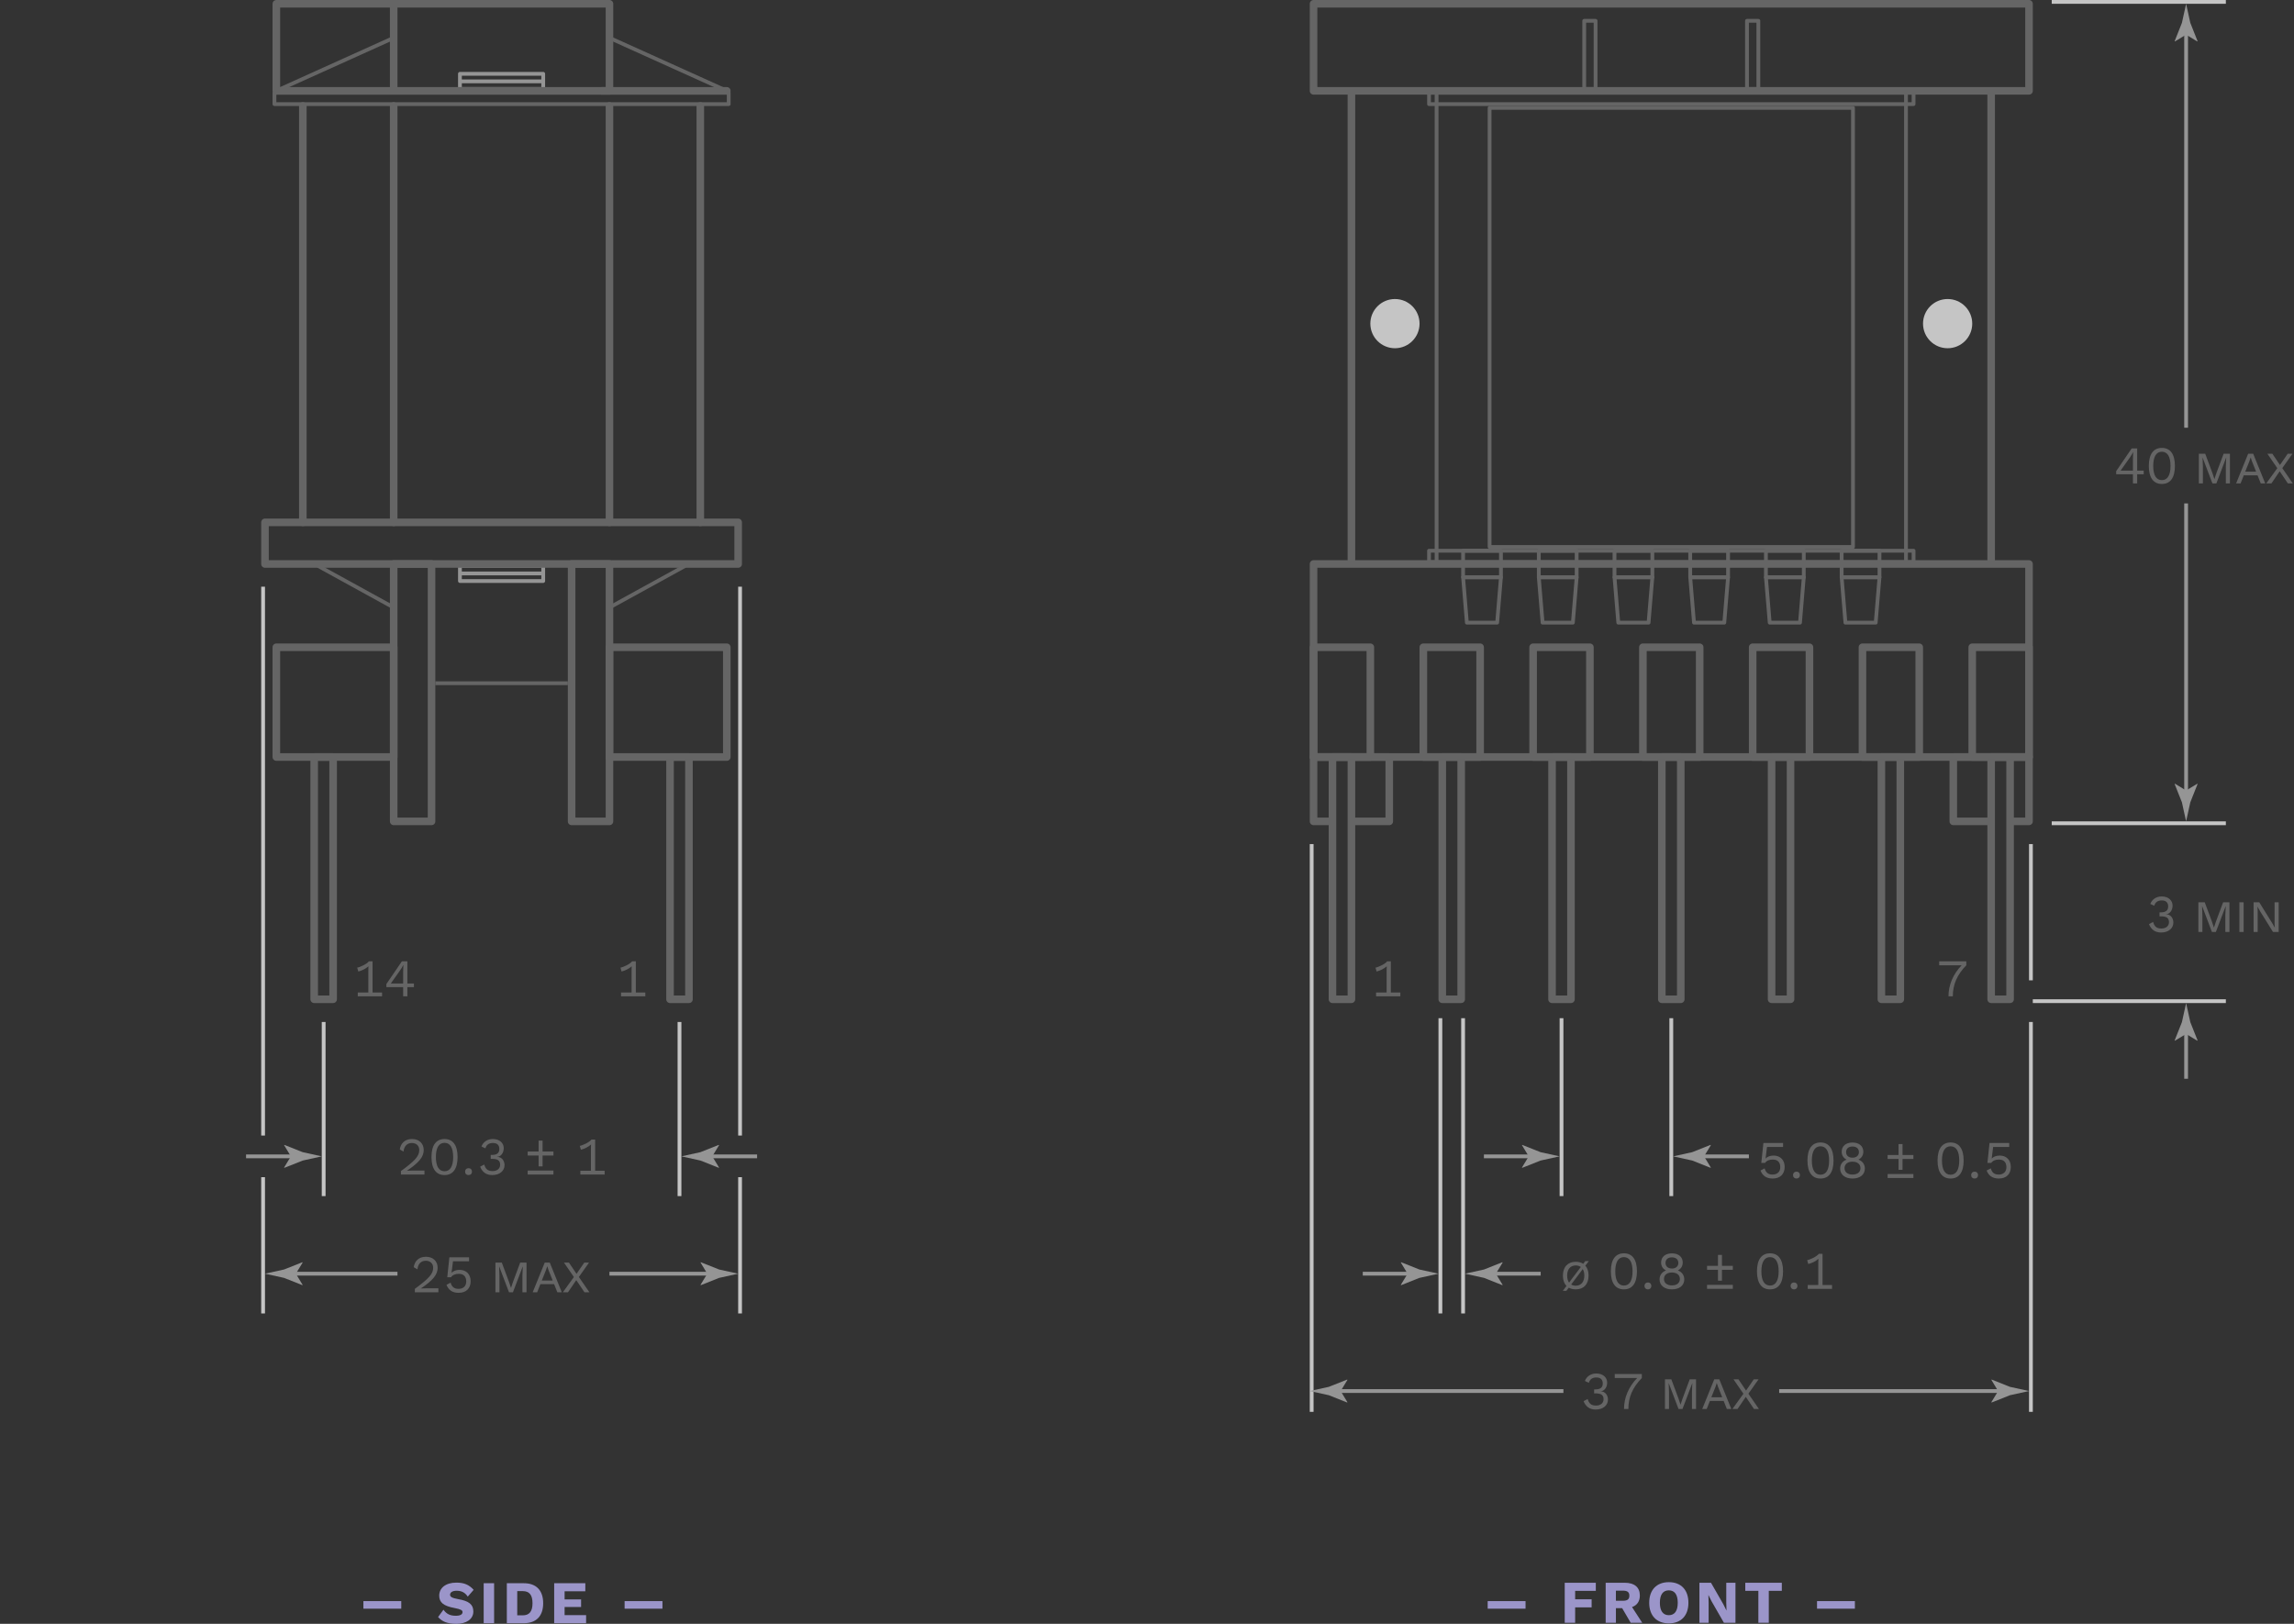 <?xml version="1.0" encoding="UTF-8"?> <svg xmlns="http://www.w3.org/2000/svg" xmlns:xlink="http://www.w3.org/1999/xlink" height="429" viewBox="0 0 606 429" width="606"><rect x="0" y="0" width="606" height="429" fill="#333333" stroke="none"/><linearGradient id="a"><stop offset="0" stop-color="#fff"></stop><stop offset="1"></stop></linearGradient><linearGradient id="b" gradientUnits="userSpaceOnUse" x1="536.5" x2="536.5" xlink:href="#a" y1="321.5" y2="321.5"></linearGradient><linearGradient id="c" gradientUnits="userSpaceOnUse" x1="536.5" x2="536.5" xlink:href="#a" y1="241" y2="241"></linearGradient><g fill="none" stroke-miterlimit="10"><path d="m121.5 149.5h22v4h-22z" stroke="#959595" stroke-linecap="round" stroke-linejoin="round"></path><path d="m122 151.5h21" stroke="#959595" stroke-linecap="round" stroke-linejoin="round"></path><path d="m121.5 19.5h22v4h-22z" stroke="#959595" stroke-linecap="round" stroke-linejoin="round"></path><path d="m122 21.5h21" stroke="#959595" stroke-linecap="round" stroke-linejoin="round"></path><path d="m347 149h189v51h-189z" stroke="#656565" stroke-linecap="round" stroke-linejoin="round" stroke-width="2"></path><path d="m347 1h189v23h-189z" stroke="#656565" stroke-linecap="round" stroke-linejoin="round" stroke-width="2"></path><path d="m73 1h88v23h-88z" stroke="#656565" stroke-linecap="round" stroke-linejoin="round" stroke-width="2"></path><path d="m70 138h125v11h-125z" stroke="#656565" stroke-linecap="round" stroke-linejoin="round" stroke-width="2"></path><path d="m351 217h-4v-17h20v17h-9" stroke="#656565" stroke-linecap="round" stroke-linejoin="round" stroke-width="2"></path><path d="m347 171h15v29h-15z" stroke="#656565" stroke-linecap="round" stroke-linejoin="round" stroke-width="2"></path><path d="m521 171h15v29h-15z" stroke="#656565" stroke-linecap="round" stroke-linejoin="round" stroke-width="2"></path><path d="m73 171h31v29h-31z" stroke="#656565" stroke-linecap="round" stroke-linejoin="round" stroke-width="2"></path><path d="m161 171h31v29h-31z" stroke="#656565" stroke-linecap="round" stroke-linejoin="round" stroke-width="2"></path><path d="m492 171h15v29h-15z" stroke="#656565" stroke-linecap="round" stroke-linejoin="round" stroke-width="2"></path><path d="m463 171h15v29h-15z" stroke="#656565" stroke-linecap="round" stroke-linejoin="round" stroke-width="2"></path><path d="m434 171h15v29h-15z" stroke="#656565" stroke-linecap="round" stroke-linejoin="round" stroke-width="2"></path><path d="m405 171h15v29h-15z" stroke="#656565" stroke-linecap="round" stroke-linejoin="round" stroke-width="2"></path><path d="m376 171h15v29h-15z" stroke="#656565" stroke-linecap="round" stroke-linejoin="round" stroke-width="2"></path><path d="m525 217h-9v-17h20v17h-4" stroke="#656565" stroke-linecap="round" stroke-linejoin="round" stroke-width="2"></path><path d="m104 149h10v68h-10z" stroke="#656565" stroke-linecap="round" stroke-linejoin="round" stroke-width="2"></path><path d="m151 149h10v68h-10z" stroke="#656565" stroke-linecap="round" stroke-linejoin="round" stroke-width="2"></path><path d="m352 200h5v64h-5z" stroke="#656565" stroke-linecap="round" stroke-linejoin="round" stroke-width="2"></path><path d="m381 200h5v64h-5z" stroke="#656565" stroke-linecap="round" stroke-linejoin="round" stroke-width="2"></path><path d="m410 200h5v64h-5z" stroke="#656565" stroke-linecap="round" stroke-linejoin="round" stroke-width="2"></path><path d="m439 200h5v64h-5z" stroke="#656565" stroke-linecap="round" stroke-linejoin="round" stroke-width="2"></path><path d="m468 200h5v64h-5z" stroke="#656565" stroke-linecap="round" stroke-linejoin="round" stroke-width="2"></path><path d="m497 200h5v64h-5z" stroke="#656565" stroke-linecap="round" stroke-linejoin="round" stroke-width="2"></path><path d="m526 200h5v64h-5z" stroke="#656565" stroke-linecap="round" stroke-linejoin="round" stroke-width="2"></path><path d="m83 200h5v64h-5z" stroke="#656565" stroke-linecap="round" stroke-linejoin="round" stroke-width="2"></path><path d="m177 200h5v64h-5z" stroke="#656565" stroke-linecap="round" stroke-linejoin="round" stroke-width="2"></path><path d="m115 180.5h35" stroke="#656565"></path><path d="m104 160.5-20-11" stroke="#656565"></path><path d="m161 160.5 20-11" stroke="#656565"></path><path d="m72.5 24.5h120v3h-120z" stroke="#656565" stroke-linecap="round" stroke-linejoin="round"></path><path d="m192 24h-33" stroke="#656565" stroke-linecap="round" stroke-linejoin="round" stroke-width="2"></path><path d="m377.5 24.5h128v3h-128z" stroke="#656565" stroke-linecap="round" stroke-linejoin="round"></path><path d="m377.5 145.5h128v3h-128z" stroke="#656565" stroke-linecap="round" stroke-linejoin="round"></path><path d="m357 25v123" stroke="#656565" stroke-linecap="round" stroke-linejoin="round" stroke-width="2"></path><path d="m379.5 25v123" stroke="#656565" stroke-linecap="round" stroke-linejoin="round"></path><path d="m503.5 25v123" stroke="#656565" stroke-linecap="round" stroke-linejoin="round"></path><path d="m526 25v123" stroke="#656565" stroke-linecap="round" stroke-linejoin="round" stroke-width="2"></path><path d="m393.5 28.5h96v116h-96z" stroke="#656565" stroke-linecap="round" stroke-linejoin="round"></path><path d="m418.5 5.5h3v18h-3z" stroke="#656565" stroke-linecap="round" stroke-linejoin="round"></path><path d="m461.5 5.5h3v18h-3z" stroke="#656565" stroke-linecap="round" stroke-linejoin="round"></path><path d="m386.5 145.5h10v7h-10z" stroke="#656565" stroke-linecap="round" stroke-linejoin="round"></path><path d="m395.5 164.5h-8l-1-12h10z" stroke="#656565" stroke-linecap="round" stroke-linejoin="round"></path><path d="m415.5 164.5h-8l-1-12h10z" stroke="#656565" stroke-linecap="round" stroke-linejoin="round"></path><path d="m435.5 164.5h-8l-1-12h10z" stroke="#656565" stroke-linecap="round" stroke-linejoin="round"></path><path d="m455.5 164.5h-8l-1-12h10z" stroke="#656565" stroke-linecap="round" stroke-linejoin="round"></path><path d="m475.5 164.5h-8l-1-12h10z" stroke="#656565" stroke-linecap="round" stroke-linejoin="round"></path><path d="m495.5 164.5h-8l-1-12h10z" stroke="#656565" stroke-linecap="round" stroke-linejoin="round"></path><path d="m486.5 145.5h10v7h-10z" stroke="#656565" stroke-linecap="round" stroke-linejoin="round"></path><path d="m466.5 145.5h10v7h-10z" stroke="#656565" stroke-linecap="round" stroke-linejoin="round"></path><path d="m446.5 145.5h10v7h-10z" stroke="#656565" stroke-linecap="round" stroke-linejoin="round"></path><path d="m426.5 145.5h10v7h-10z" stroke="#656565" stroke-linecap="round" stroke-linejoin="round"></path><path d="m406.5 145.5h10v7h-10z" stroke="#656565" stroke-linecap="round" stroke-linejoin="round"></path></g><circle cx="514.5" cy="85.5" fill="#c5c5c5" r="6.5"></circle><circle cx="368.5" cy="85.5" fill="#c5c5c5" r="6.5"></circle><path d="m104 138v-110" style="fill:none;stroke:#656565;stroke-width:2;stroke-linecap:round;stroke-linejoin:round;stroke-miterlimit:10"></path><path d="m161 138v-110" style="fill:none;stroke:#656565;stroke-width:2;stroke-linecap:round;stroke-linejoin:round;stroke-miterlimit:10"></path><path d="m185 138v-110" style="fill:none;stroke:#656565;stroke-width:2;stroke-linecap:round;stroke-linejoin:round;stroke-miterlimit:10"></path><path d="m80 138v-110" style="fill:none;stroke:#656565;stroke-width:2;stroke-linecap:round;stroke-linejoin:round;stroke-miterlimit:10"></path><path d="m104 23v-21" style="fill:none;stroke:#656565;stroke-width:2;stroke-linecap:round;stroke-linejoin:round;stroke-miterlimit:10"></path><path d="m104 10-31 14" fill="none" stroke="#656565" stroke-linecap="round" stroke-linejoin="round" stroke-miterlimit="10"></path><path d="m161 10 31 14" fill="none" stroke="#656565" stroke-linecap="round" stroke-linejoin="round" stroke-miterlimit="10"></path><path d="m577.5 8v105" fill="none" stroke="#959595" stroke-miterlimit="10"></path><path d="m577.5 9.157 2.954 1.797.067-.101-1.914-4.818c-.369-1.678-.738-3.357-1.107-5.035-.369 1.678-.738 3.357-1.107 5.035l-1.914 4.818.051.101z" fill="#959595"></path><path d="m577.5 210v-77" fill="none" stroke="#959595" stroke-miterlimit="10"></path><path d="m577.5 208.843-2.954-1.797-.067.101 1.914 4.818c.369 1.678.738 3.356 1.107 5.035.369-1.679.738-3.357 1.107-5.035l1.914-4.818-.051-.101z" fill="#959595"></path><path d="m563.453 125.296h-4.427v-.827l4.09-5.995h1.457v5.855h1.724v.966h-1.724v2.423h-1.12zm0-.966v-3.012c0-.603.014-1.219.056-1.863h-.028c-.237.519-.56 1.023-.868 1.457l-2.423 3.418z" fill="#656565"></path><path d="m567.65 123.097c0-3.096 1.205-4.763 3.446-4.763s3.445 1.667 3.445 4.763-1.204 4.763-3.445 4.763-3.446-1.667-3.446-4.763zm5.73 0c0-2.437-.799-3.754-2.283-3.754-1.485 0-2.283 1.317-2.283 3.754 0 2.438.798 3.754 2.283 3.754 1.484 0 2.283-1.316 2.283-3.754z" fill="#656565"></path><path d="m580.866 119.875h1.682l1.904 5.113.505 1.527h.042l.504-1.527 1.905-5.113h1.667v7.844h-1.079v-4.552l.099-2.241h-.028l-2.577 6.793h-1.037l-2.577-6.793h-.028l.084 2.241v4.552h-1.064v-7.844z" fill="#656565"></path><path d="m596.367 125.577h-3.628l-.854 2.143h-1.177l3.18-7.844h1.331l3.18 7.844h-1.177zm-.378-.967-1.079-2.703-.351-1.037h-.014l-.35 1.037-1.079 2.703z" fill="#656565"></path><path d="m604.389 127.72-2.171-3.208-2.186 3.208h-1.358l2.913-4.034-2.619-3.81h1.316l2.004 2.97 2.045-2.97h1.261l-2.689 3.796 2.787 4.048z" fill="#656565"></path><path d="m542 .5h46" fill="none" stroke="#c5c5c5" stroke-miterlimit="10"></path><path d="m346.5 373v-150" fill="none" stroke="#c5c5c5" stroke-miterlimit="10"></path><path d="m412.5 269v47" fill="none" stroke="#c5c5c5" stroke-miterlimit="10"></path><path d="m441.5 269v47" fill="none" stroke="#c5c5c5" stroke-miterlimit="10"></path><path d="m380.5 269v78" fill="none" stroke="#c5c5c5" stroke-miterlimit="10"></path><path d="m386.5 269v78" fill="none" stroke="#c5c5c5" stroke-miterlimit="10"></path><path d="m405 305.5h-13" fill="none" stroke="#959595" stroke-miterlimit="10"></path><path d="m403.843 305.5-1.797 2.954.102.067 4.817-1.914c1.679-.369 3.356-.738 5.035-1.107-1.679-.369-3.356-.738-5.035-1.107l-4.817-1.914-.102.051z" fill="#959595"></path><path d="m449 305.5h13" fill="none" stroke="#959595" stroke-miterlimit="10"></path><path d="m450.157 305.5 1.797-2.954-.102-.067-4.817 1.914c-1.679.369-3.356.738-5.035 1.107 1.679.369 3.356.738 5.035 1.107l4.817 1.914.102-.051z" fill="#959595"></path><path d="m373 336.5h-13" fill="none" stroke="#959595" stroke-miterlimit="10"></path><path d="m371.843 336.5-1.797 2.954.102.067 4.817-1.914c1.679-.369 3.356-.738 5.035-1.107-1.679-.369-3.356-.738-5.035-1.107l-4.817-1.914-.102.051z" fill="#959595"></path><path d="m394 336.5h13" fill="none" stroke="#959595" stroke-miterlimit="10"></path><path d="m395.157 336.5 1.797-2.954-.102-.067-4.817 1.914c-1.679.369-3.356.738-5.035 1.107 1.679.369 3.356.738 5.035 1.107l4.817 1.914.102-.051z" fill="#959595"></path><path d="m353 367.5h60" fill="none" stroke="#959595" stroke-miterlimit="10"></path><path d="m354.157 367.5 1.797-2.954-.102-.067-4.817 1.914c-1.679.369-3.356.738-5.035 1.107 1.679.369 3.356.738 5.035 1.107l4.817 1.914.102-.051z" fill="#959595"></path><path d="m529 367.5h-59" fill="none" stroke="#959595" stroke-miterlimit="10"></path><path d="m527.844 367.5-1.798 2.954.102.067 4.817-1.914c1.679-.369 3.356-.738 5.035-1.107-1.679-.369-3.356-.738-5.035-1.107l-4.817-1.914-.102.051z" fill="#959595"></path><path d="m536.5 373v-103" fill="url(#b)" stroke="#c5c5c5" stroke-miterlimit="10"></path><path d="m536.5 259v-36" fill="url(#c)" stroke="#c5c5c5" stroke-miterlimit="10"></path><path d="m424.56 365.275c0 1.316-.812 2.283-1.737 2.283v.027c1.219 0 1.947 1.008 1.947 2.186 0 1.498-1.275 2.619-3.25 2.619-1.568 0-2.619-.77-3.193-2.213l1.092-.574c.295 1.064.812 1.736 2.186 1.736 1.303 0 2.018-.729 2.004-1.709-.015-1.135-.715-1.512-2.13-1.512h-.364v-1.051h.364c1.247 0 1.905-.49 1.919-1.527.014-1.078-.602-1.625-1.709-1.625-1.12 0-1.736.561-1.961 1.414l-1.051-.49c.449-1.203 1.584-1.975 2.998-1.975 1.889.001 2.885 1.136 2.885 2.411z" fill="#656565"></path><path d="m433.716 363.006v1.051c-2.409 2.451-3.558 5.07-3.558 8.193h-1.148c0-2.982 1.219-5.869 3.474-8.193h-5.925v-1.051z" fill="#656565"></path><path d="m439.83 364.406h1.682l1.904 5.113.504 1.525h.043l.504-1.525 1.905-5.113h1.667v7.844h-1.078v-4.553l.098-2.24h-.028l-2.577 6.793h-1.037l-2.577-6.793h-.028l.084 2.24v4.553h-1.064v-7.844z" fill="#656565"></path><path d="m455.331 370.107h-3.628l-.854 2.143h-1.177l3.18-7.844h1.33l3.18 7.844h-1.176zm-.378-.966-1.079-2.703-.351-1.037h-.014l-.35 1.037-1.079 2.703z" fill="#656565"></path><path d="m463.353 372.25-2.171-3.207-2.186 3.207h-1.358l2.913-4.033-2.619-3.811h1.316l2.004 2.969 2.045-2.969h1.26l-2.689 3.797 2.788 4.047z" fill="#656565"></path><path d="m471.452 308.278c0 1.919-1.19 3.081-3.166 3.081-1.723 0-2.689-.784-3.222-2.114l1.093-.575c.294.98.798 1.64 2.087 1.64 1.275 0 2.059-.743 2.045-1.976-.014-1.303-.714-1.989-1.961-1.989-.896 0-1.625.267-2.059.896h-.994l.56-5.267h5.196v1.051h-4.244l-.363 2.913-.015.126h.015c.447-.462 1.135-.77 2.115-.77 1.764.001 2.913 1.191 2.913 2.984z" fill="#656565"></path><path d="m475.482 310.449c0 .547-.365.91-.911.91s-.911-.363-.911-.91c0-.546.365-.91.911-.91s.911.364.911.91z" fill="#656565"></path><path d="m477.469 306.598c0-3.096 1.205-4.763 3.445-4.763 2.242 0 3.446 1.667 3.446 4.763s-1.204 4.762-3.446 4.762c-2.24-.001-3.445-1.667-3.445-4.762zm5.728 0c0-2.438-.799-3.755-2.283-3.755s-2.283 1.317-2.283 3.755c0 2.437.799 3.754 2.283 3.754s2.283-1.318 2.283-3.754z" fill="#656565"></path><path d="m492.229 304.271c0 .953-.505 1.709-1.275 2.073v.015c1.009.392 1.682 1.204 1.682 2.367 0 1.61-1.289 2.633-3.264 2.633-1.962 0-3.265-1.022-3.265-2.633 0-1.135.659-1.976 1.695-2.367v-.015c-.771-.35-1.289-1.106-1.289-2.073 0-1.498 1.135-2.423 2.858-2.423 1.723.001 2.858.925 2.858 2.423zm-.757 4.343c0-1.064-.827-1.709-2.101-1.709-1.262 0-2.102.645-2.102 1.709 0 1.051.812 1.695 2.102 1.695 1.303.001 2.101-.644 2.101-1.695zm-3.796-4.23c0 .911.686 1.471 1.695 1.471 1.008 0 1.694-.56 1.694-1.471 0-.938-.659-1.484-1.694-1.484-1.037-.001-1.695.545-1.695 1.484z" fill="#656565"></path><path d="m505.459 305.141v1.051h-2.872v2.871h-1.051v-2.871h-2.886v-1.051h2.886v-2.886h1.051v2.886zm-6.809 5.028h6.809v1.051h-6.809z" fill="#656565"></path><path d="m511.838 306.598c0-3.096 1.205-4.763 3.447-4.763 2.24 0 3.445 1.667 3.445 4.763s-1.205 4.762-3.445 4.762c-2.242-.001-3.447-1.667-3.447-4.762zm5.73 0c0-2.438-.799-3.755-2.283-3.755-1.485 0-2.283 1.317-2.283 3.755 0 2.437.798 3.754 2.283 3.754s2.283-1.318 2.283-3.754z" fill="#656565"></path><path d="m522.535 310.449c0 .547-.363.91-.91.91-.546 0-.91-.363-.91-.91 0-.546.364-.91.91-.91.547 0 .91.364.91.91z" fill="#656565"></path><path d="m531.19 308.278c0 1.919-1.19 3.081-3.166 3.081-1.723 0-2.689-.784-3.222-2.114l1.093-.575c.294.98.798 1.64 2.087 1.64 1.275 0 2.059-.743 2.045-1.976-.014-1.303-.714-1.989-1.961-1.989-.896 0-1.625.267-2.059.896h-.994l.56-5.267h5.196v1.051h-4.244l-.363 2.913-.015.126h.015c.447-.462 1.135-.77 2.115-.77 1.764.001 2.913 1.191 2.913 2.984z" fill="#656565"></path><path d="m418.233 333.889.546-.715h.938l-.924 1.205c.56.63.854 1.513.854 2.619 0 2.27-1.275 3.643-3.391 3.643-.714 0-1.33-.154-1.835-.449l-.63.827h-.938l.967-1.289c-.616-.63-.953-1.555-.953-2.731 0-2.27 1.275-3.643 3.39-3.643.786-.001 1.444.182 1.976.533zm-3.725 4.959.504-.688 2.592-3.432c-.364-.266-.812-.406-1.346-.406-1.414 0-2.269 1.009-2.269 2.676 0 .771.182 1.387.504 1.85zm4.019-1.85c0-.687-.14-1.261-.42-1.709h-.014l-.448.616-2.592 3.446c.322.21.742.322 1.204.322 1.416.001 2.27-1.008 2.27-2.675z" fill="#656565"></path><path d="m425.538 335.877c0-3.096 1.205-4.762 3.446-4.762s3.445 1.666 3.445 4.762-1.204 4.764-3.445 4.764-3.446-1.668-3.446-4.764zm5.73 0c0-2.437-.799-3.754-2.283-3.754-1.485 0-2.283 1.317-2.283 3.754 0 2.438.798 3.754 2.283 3.754 1.484 0 2.283-1.317 2.283-3.754z" fill="#656565"></path><path d="m436.235 339.729c0 .546-.364.911-.91.911s-.91-.365-.91-.911.364-.91.91-.91.91.365.91.91z" fill="#656565"></path><path d="m444.525 333.553c0 .952-.504 1.709-1.274 2.072v.014c1.008.393 1.681 1.205 1.681 2.368 0 1.61-1.289 2.634-3.264 2.634-1.961 0-3.264-1.023-3.264-2.634 0-1.135.658-1.976 1.694-2.368v-.014c-.771-.35-1.288-1.106-1.288-2.072 0-1.5 1.135-2.424 2.857-2.424s2.858.924 2.858 2.424zm-.756 4.342c0-1.064-.826-1.709-2.101-1.709-1.261 0-2.102.645-2.102 1.709 0 1.051.812 1.695 2.102 1.695 1.303 0 2.101-.645 2.101-1.695zm-3.796-4.231c0 .91.687 1.471 1.695 1.471s1.694-.561 1.694-1.471c0-.938-.658-1.484-1.694-1.484-1.037 0-1.695.546-1.695 1.484z" fill="#656565"></path><path d="m457.755 334.421v1.05h-2.871v2.872h-1.051v-2.872h-2.886v-1.05h2.886v-2.886h1.051v2.886zm-6.808 5.028h6.808v1.051h-6.808z" fill="#656565"></path><path d="m464.135 335.877c0-3.096 1.205-4.762 3.446-4.762s3.445 1.666 3.445 4.762-1.204 4.764-3.445 4.764-3.446-1.668-3.446-4.764zm5.729 0c0-2.437-.799-3.754-2.283-3.754-1.485 0-2.283 1.317-2.283 3.754 0 2.438.798 3.754 2.283 3.754 1.484 0 2.283-1.317 2.283-3.754z" fill="#656565"></path><path d="m474.832 339.729c0 .546-.364.911-.91.911-.547 0-.91-.365-.91-.911s.363-.91.91-.91c.546 0 .91.365.91.91z" fill="#656565"></path><path d="m483.963 339.491v1.009h-6.416v-1.009h2.788v-5.799c0-.322.014-.714.027-1.12-.729.658-1.778 1.162-2.675 1.372l-.295-1.022c.658-.084 2.563-.953 3.082-1.667h.98v8.236z" fill="#656565"></path><path d="m416.102 420.284v2.241h4.354v2.129h-4.354v4.065h-2.753v-10.564h8.211v2.129z" fill="#9b95c9"></path><path d="m428.519 424.862h-1.648v3.857h-2.705v-10.564h5.042c2.545 0 3.985 1.185 3.985 3.361 0 1.537-.721 2.577-2.065 3.058l2.689 4.146h-3.041zm-1.649-1.953h1.872c1.169 0 1.681-.4 1.681-1.345 0-.928-.512-1.328-1.681-1.328h-1.872z" fill="#9b95c9"></path><path d="m446.024 423.438c0 3.409-1.952 5.442-5.17 5.442-3.217 0-5.186-2.033-5.186-5.442s1.969-5.442 5.186-5.442c3.218-.001 5.17 2.032 5.17 5.442zm-7.539 0c0 2.161.833 3.281 2.369 3.281 1.521 0 2.354-1.12 2.354-3.281s-.833-3.281-2.354-3.281c-1.536-.001-2.369 1.119-2.369 3.281z" fill="#9b95c9"></path><path d="m458.457 428.72h-3.058l-3.281-5.714-.8-1.602h-.017l.064 1.985v5.33h-2.433v-10.564h3.057l3.281 5.715.801 1.601h.016l-.063-1.985v-5.33h2.433z" fill="#9b95c9"></path><path d="m470.696 420.284h-3.441v8.436h-2.753v-8.436h-3.457v-2.129h9.651z" fill="#9b95c9"></path><path d="m393 423h10v2h-10z" fill="#9b95c9"></path><path d="m480 423h10v2h-10z" fill="#9b95c9"></path><path d="m542 217.5h46" fill="none" stroke="#c5c5c5" stroke-miterlimit="10"></path><path d="m537 264.5h51" fill="none" stroke="#c5c5c5" stroke-miterlimit="10"></path><path d="m577.5 272v13" fill="none" stroke="#959595" stroke-miterlimit="10"></path><path d="m577.5 273.157 2.954 1.797.067-.102-1.914-4.817c-.369-1.679-.738-3.356-1.107-5.035-.369 1.679-.738 3.356-1.107 5.035l-1.914 4.817.051.102z" fill="#959595"></path><path d="m573.923 239.244c0 1.316-.812 2.283-1.736 2.283v.027c1.219 0 1.946 1.01 1.946 2.186 0 1.499-1.274 2.619-3.249 2.619-1.569 0-2.62-.77-3.194-2.213l1.093-.574c.294 1.064.812 1.736 2.186 1.736 1.303 0 2.017-.728 2.003-1.709-.014-1.134-.715-1.512-2.129-1.512h-.364v-1.051h.364c1.246 0 1.904-.49 1.919-1.527.014-1.078-.603-1.625-1.709-1.625-1.121 0-1.737.561-1.961 1.415l-1.051-.49c.448-1.204 1.583-1.976 2.998-1.976 1.89.001 2.884 1.136 2.884 2.411z" fill="#656565"></path><path d="m580.737 238.375h1.682l1.904 5.113.505 1.527h.042l.504-1.527 1.905-5.113h1.667v7.845h-1.079v-4.552l.099-2.242h-.028l-2.577 6.794h-1.037l-2.577-6.794h-.028l.084 2.242v4.552h-1.064v-7.845z" fill="#656565"></path><path d="m592.694 246.22h-1.121v-7.845h1.121z" fill="#656565"></path><path d="m601.951 246.22h-1.499l-3.418-5.491-.672-1.19h-.015l.057.98v5.701h-1.079v-7.845h1.499l3.418 5.506.672 1.176h.015l-.057-.98v-5.701h1.079z" fill="#656565"></path><path d="m85.5 270v46" fill="none" stroke="#c5c5c5" stroke-miterlimit="10"></path><path d="m179.5 270v46" fill="none" stroke="#c5c5c5" stroke-miterlimit="10"></path><path d="m187 305.5h13" fill="none" stroke="#959595" stroke-miterlimit="10"></path><path d="m188.157 305.5 1.797-2.954-.101-.067-4.818 1.914c-1.678.369-3.357.738-5.035 1.107 1.678.369 3.357.738 5.035 1.107l4.818 1.914.101-.051z" fill="#959595"></path><path d="m78 305.5h-13" fill="none" stroke="#959595" stroke-miterlimit="10"></path><path d="m76.843 305.5-1.797 2.954.101.067 4.818-1.914c1.678-.369 3.357-.738 5.035-1.107-1.678-.369-3.357-.738-5.035-1.107l-4.818-1.914-.101.051z" fill="#959595"></path><path d="m105.908 309.394c3.698-2.718 4.847-3.937 4.847-5.575 0-1.093-.756-1.85-1.961-1.85-1.275 0-2.073.896-2.199 2.283l-.98-.588c.238-1.61 1.345-2.745 3.222-2.745 1.891 0 3.096 1.19 3.096 2.899 0 1.736-1.121 3.264-4.427 5.463v.014c.309-.014 1.107-.042 1.387-.042h3.236v1.051h-6.219v-.91z" fill="#656565"></path><path d="m113.986 305.682c0-3.096 1.205-4.763 3.446-4.763s3.446 1.667 3.446 4.763-1.205 4.762-3.446 4.762-3.446-1.667-3.446-4.762zm5.729 0c0-2.438-.798-3.755-2.283-3.755s-2.283 1.317-2.283 3.755c0 2.437.798 3.754 2.283 3.754s2.283-1.318 2.283-3.754z" fill="#656565"></path><path d="m124.684 309.533c0 .547-.364.91-.911.91s-.911-.363-.911-.91c0-.546.364-.91.911-.91s.911.364.911.91z" fill="#656565"></path><path d="m133.072 303.328c0 1.316-.812 2.283-1.737 2.283v.028c1.219 0 1.947 1.008 1.947 2.185 0 1.499-1.275 2.619-3.25 2.619-1.569 0-2.62-.77-3.194-2.213l1.092-.574c.294 1.064.812 1.737 2.186 1.737 1.303 0 2.017-.729 2.003-1.709-.014-1.135-.714-1.513-2.129-1.513h-.364v-1.051h.364c1.247 0 1.905-.49 1.919-1.527.014-1.078-.603-1.625-1.709-1.625-1.121 0-1.737.561-1.961 1.415l-1.051-.49c.448-1.204 1.583-1.975 2.998-1.975 1.891.001 2.886 1.136 2.886 2.41z" fill="#656565"></path><path d="m146.204 304.225v1.051h-2.872v2.871h-1.051v-2.871h-2.885v-1.051h2.885v-2.886h1.051v2.886zm-6.808 5.028h6.808v1.051h-6.808z" fill="#656565"></path><path d="m159.728 309.295v1.009h-6.416v-1.009h2.788v-5.799c0-.322.014-.715.028-1.121-.728.659-1.779 1.163-2.675 1.373l-.294-1.022c.658-.084 2.563-.952 3.082-1.667h.98v8.236z" fill="#656565"></path><path d="m69.5 300v-145" fill="none" stroke="#c5c5c5" stroke-miterlimit="10"></path><path d="m69.5 347v-36" fill="none" stroke="#c5c5c5" stroke-miterlimit="10"></path><path d="m195.5 300v-145" fill="none" stroke="#c5c5c5" stroke-miterlimit="10"></path><path d="m195.5 347v-36" fill="none" stroke="#c5c5c5" stroke-miterlimit="10"></path><path d="m188 336.5h-27" fill="none" stroke="#959595" stroke-miterlimit="10"></path><path d="m186.843 336.5-1.797 2.954.101.067 4.818-1.914c1.678-.369 3.357-.738 5.035-1.107-1.678-.369-3.357-.738-5.035-1.107l-4.818-1.914-.101.051z" fill="#959595"></path><path d="m77 336.5h28" fill="none" stroke="#959595" stroke-miterlimit="10"></path><path d="m78.157 336.5 1.797-2.954-.101-.067-4.818 1.914c-1.678.369-3.357.738-5.035 1.107 1.678.369 3.357.738 5.035 1.107l4.818 1.914.101-.051z" fill="#959595"></path><path d="m109.585 340.503c3.698-2.718 4.847-3.937 4.847-5.575 0-1.093-.756-1.85-1.961-1.85-1.275 0-2.073.896-2.199 2.283l-.98-.588c.238-1.61 1.345-2.745 3.222-2.745 1.891 0 3.096 1.19 3.096 2.899 0 1.736-1.121 3.264-4.427 5.463v.014c.309-.014 1.107-.042 1.387-.042h3.235v1.051h-6.219v-.91z" fill="#656565"></path><path d="m124.331 338.472c0 1.919-1.191 3.081-3.166 3.081-1.723 0-2.689-.784-3.222-2.114l1.093-.575c.294.98.798 1.64 2.087 1.64 1.275 0 2.059-.743 2.045-1.976-.014-1.303-.714-1.989-1.961-1.989-.896 0-1.625.267-2.059.896h-.994l.56-5.267h5.197v1.051h-4.244l-.364 2.913-.014.126h.014c.448-.462 1.135-.77 2.115-.77 1.764 0 2.913 1.191 2.913 2.984z" fill="#656565"></path><path d="m130.879 333.568h1.681l1.905 5.113.504 1.526h.042l.504-1.526 1.905-5.113h1.667v7.845h-1.078v-4.553l.098-2.241h-.028l-2.578 6.794h-1.036l-2.578-6.794h-.028l.084 2.241v4.553h-1.064z" fill="#656565"></path><path d="m146.38 339.27h-3.628l-.854 2.144h-1.177l3.18-7.845h1.331l3.18 7.845h-1.177zm-.379-.966-1.079-2.704-.35-1.036h-.014l-.35 1.036-1.079 2.704z" fill="#656565"></path><path d="m154.401 341.413-2.171-3.208-2.186 3.208h-1.358l2.914-4.034-2.62-3.811h1.317l2.003 2.97 2.045-2.97h1.261l-2.689 3.797 2.788 4.048z" fill="#656565"></path><path d="m125.121 420.021-1.553 1.793c-.704-1.057-1.601-1.553-2.945-1.553-1.136 0-1.729.448-1.729 1.056 0 .545.496.865 2.113 1.153 2.897.496 4.033 1.424 4.033 3.281 0 2.064-1.921 3.249-4.466 3.249-2.497 0-3.81-.641-4.85-1.793l1.425-1.937c.848 1.217 1.872 1.601 3.281 1.601 1.185 0 1.761-.368 1.761-.977 0-.48-.496-.752-2.065-1.057-2.961-.544-4.098-1.473-4.098-3.281 0-1.984 1.649-3.441 4.546-3.441 1.986 0 3.331.545 4.547 1.906z" fill="#9b95c9"></path><path d="m130.526 428.84h-2.753v-10.564h2.753z" fill="#9b95c9"></path><path d="m143.489 423.558c0 3.378-1.809 5.282-5.122 5.282h-4.481v-10.564h4.481c3.313-.001 5.122 1.905 5.122 5.282zm-2.818 0c0-2.112-.784-3.201-2.577-3.201h-1.456v6.402h1.456c1.793 0 2.577-1.088 2.577-3.201z" fill="#9b95c9"></path><path d="m154.831 426.711v2.129h-8.435v-10.564h8.227v2.129h-5.474v2.145h4.354v2.001h-4.354v2.161h5.682z" fill="#9b95c9"></path><path d="m96 423h10v2h-10z" fill="#9b95c9"></path><path d="m165 423h10v2h-10z" fill="#9b95c9"></path><path d="m369.929 262.211v1.009h-6.416v-1.009h2.788v-5.799c0-.322.014-.715.027-1.121-.729.658-1.778 1.163-2.675 1.373l-.295-1.022c.659-.084 2.563-.952 3.082-1.667h.98v8.236z" fill="#656565"></path><path d="m519.431 253.975v1.051c-2.41 2.451-3.559 5.07-3.559 8.194h-1.148c0-2.983 1.219-5.869 3.474-8.194h-5.925v-1.051z" fill="#656565"></path><path d="m100.929 262.211v1.009h-6.416v-1.009h2.788v-5.799c0-.322.014-.715.027-1.121-.729.658-1.778 1.163-2.675 1.373l-.295-1.022c.659-.084 2.563-.952 3.082-1.667h.98v8.236z" fill="#656565"></path><path d="m106.499 260.797h-4.427v-.827l4.09-5.995h1.457v5.855h1.724v.967h-1.724v2.423h-1.12zm0-.967v-3.012c0-.603.014-1.219.056-1.863h-.028c-.237.519-.56 1.023-.868 1.457l-2.423 3.418z" fill="#656565"></path><path d="m170.473 262.211v1.009h-6.416v-1.009h2.788v-5.799c0-.322.014-.715.027-1.121-.729.658-1.778 1.163-2.675 1.373l-.295-1.022c.658-.084 2.563-.952 3.082-1.667h.98v8.236z" fill="#656565"></path></svg> 